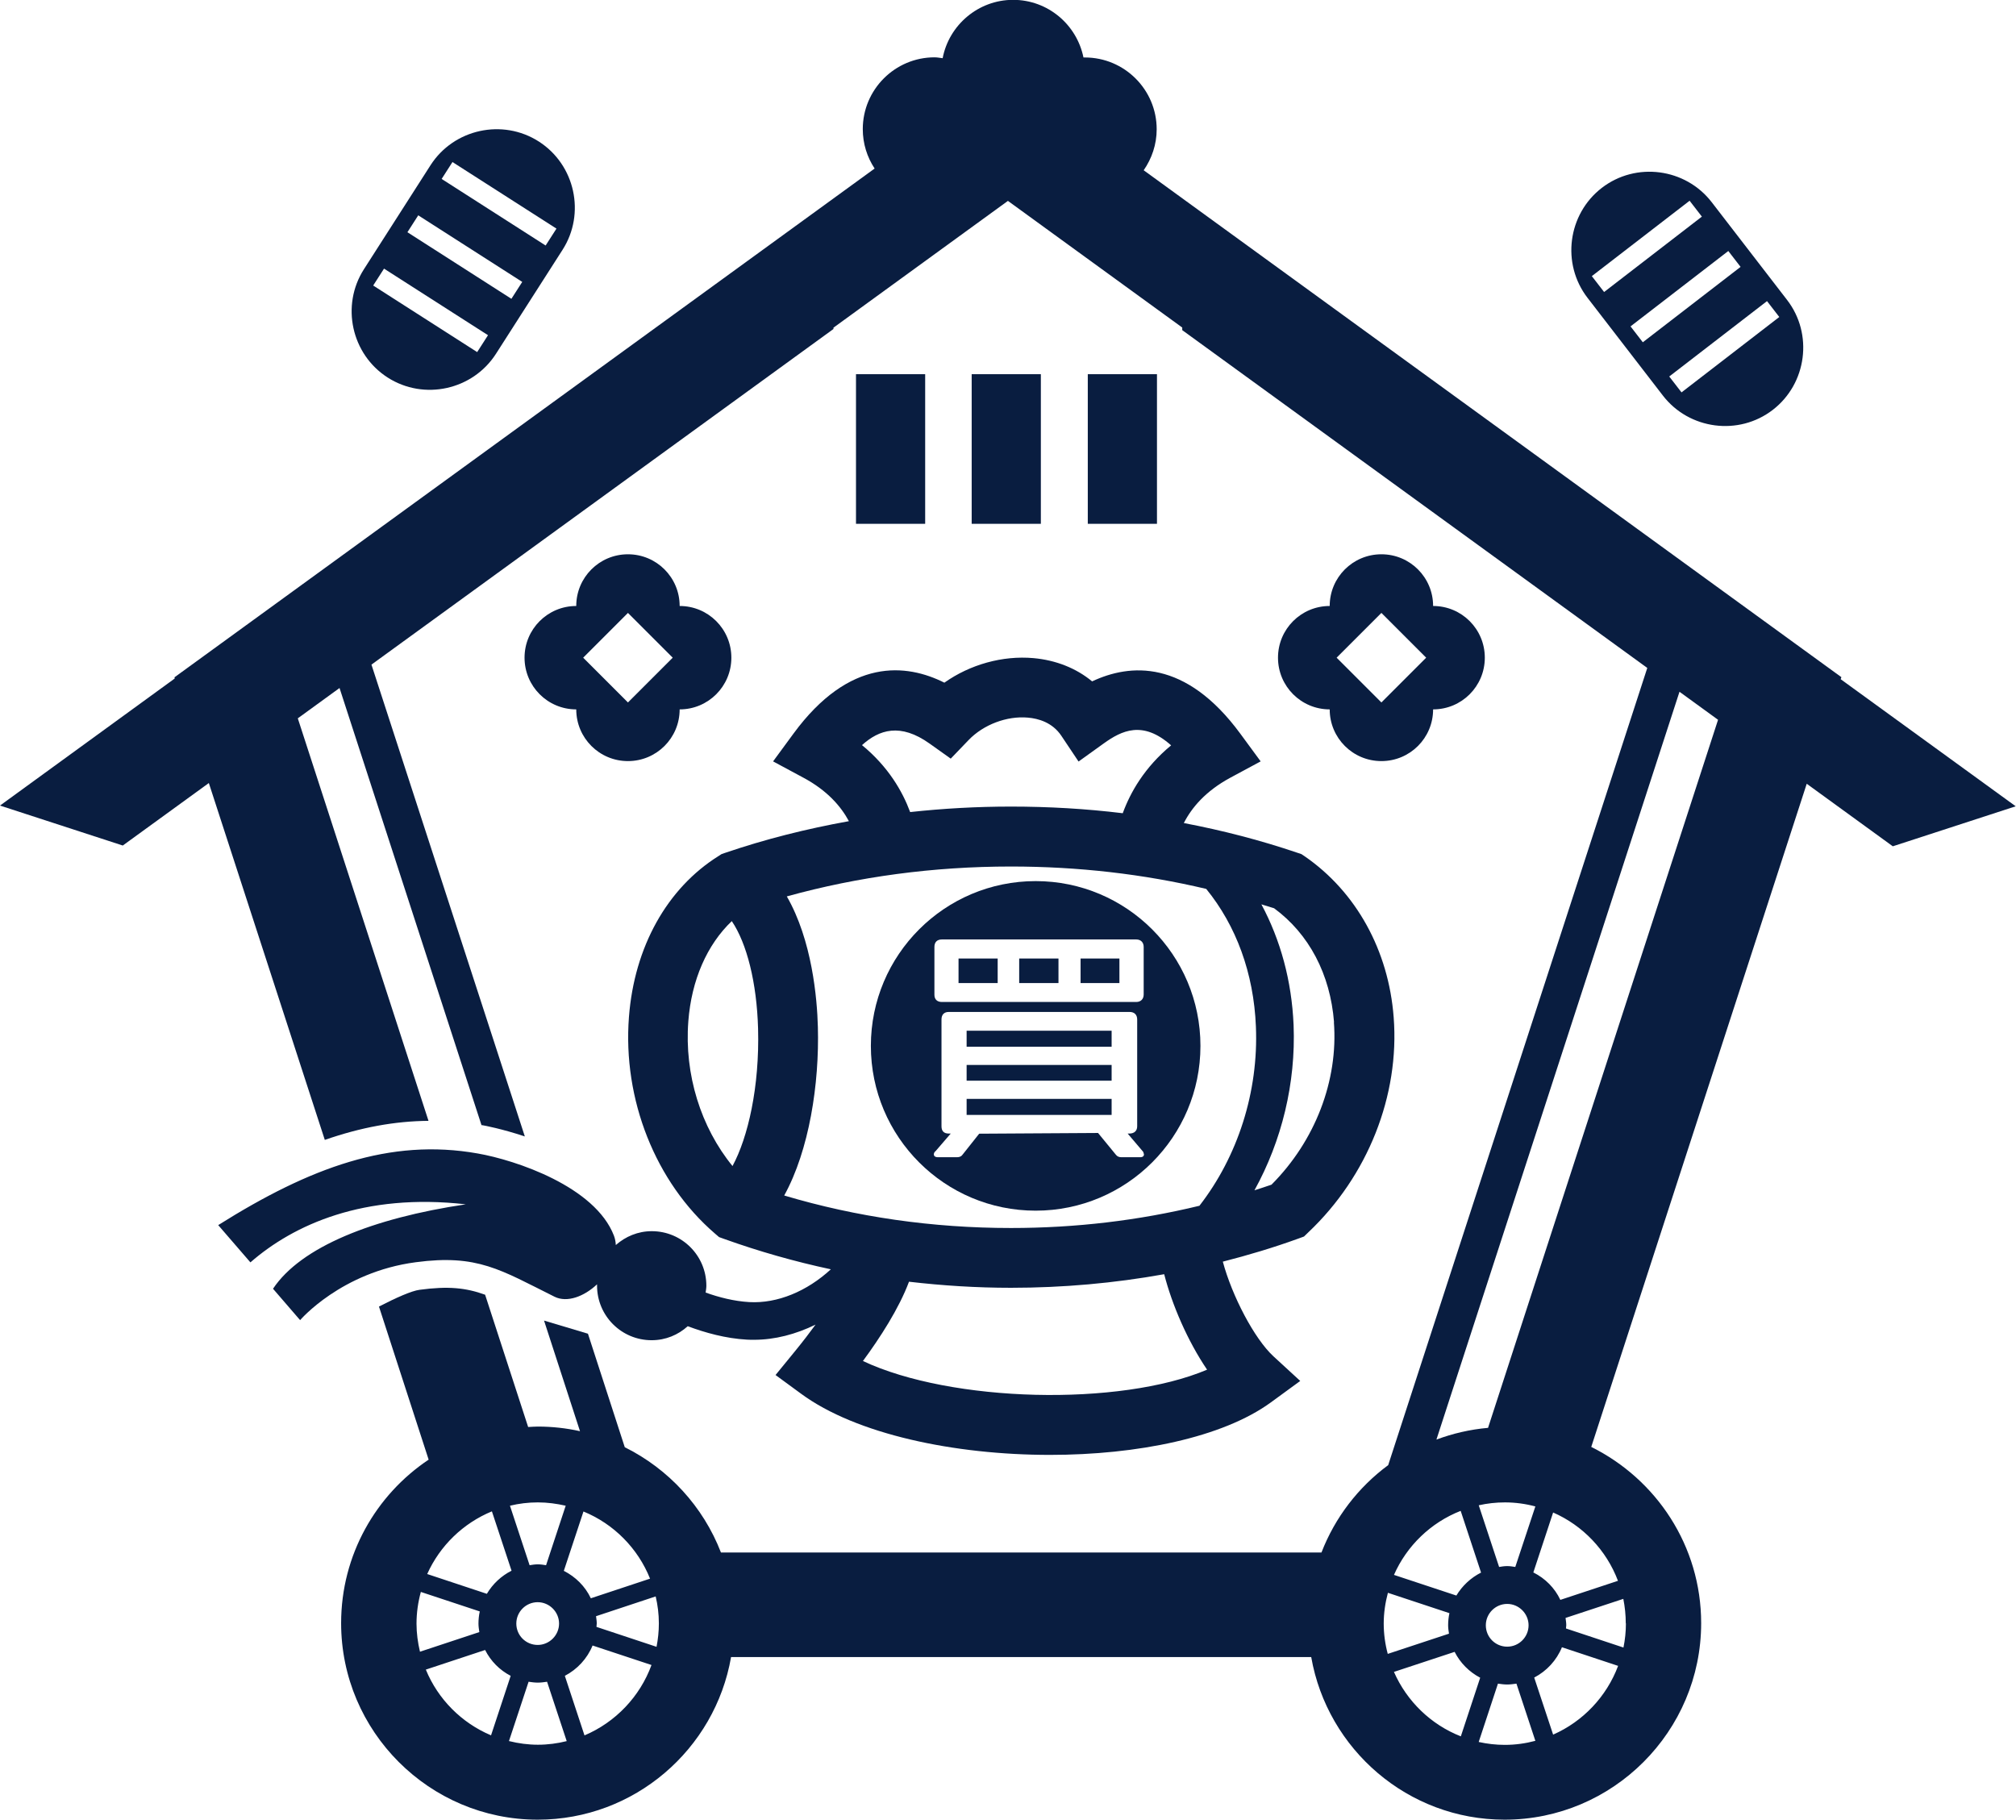 <svg viewBox="0 0 139.59 126.02" xmlns="http://www.w3.org/2000/svg"><g fill="#091d40"><path d="m26.84 26.14c2.51 1.61 5.89.87 7.5-1.64l4.61-7.2c1.61-2.51.87-5.89-1.64-7.5s-5.89-.87-7.5 1.64l-4.61 7.2c-1.61 2.51-.87 5.89 1.64 7.5zm4.49-14.92 7.2 4.61-.75 1.17-7.2-4.61zm-2.37 3.69 7.2 4.61-.75 1.17-7.2-4.61zm-2.37 3.69 7.2 4.61-.75 1.17-7.2-4.61z"/><path d="m115.14 27.39c1.82 2.36 5.25 2.81 7.61.99s2.81-5.25.99-7.61l-5.22-6.77c-1.82-2.36-5.25-2.81-7.61-.99s-2.81 5.25-.99 7.61zm8.06-5.44-6.77 5.22-.85-1.1 6.77-5.22zm-3.53-4.57.85 1.1-6.77 5.22-.85-1.1zm-2.68-3.48.85 1.1-6.77 5.22-.85-1.1z"/><path d="m59.27 25.91h4.79v10.36h-4.79z"/><path d="m67.28 25.91h4.79v10.36h-4.79z"/><path d="m75.32 25.91h4.79v10.36h-4.79z"/><path d="m8.51 58.54 5.95-4.32 8.03 24.71c2.5-.87 4.85-1.3 7.18-1.32l-9.05-27.87 2.89-2.1 9.83 30.27s.03 0 .05 0c.13.02 1.36.25 2.95.78l-10.62-32.67 31.99-23.24v-.09l12.08-8.78 12.07 8.77v.18l32.2 23.39-17.94 55.2c-2.07 1.53-3.68 3.62-4.62 6.05h-41.58c-1.23-3.18-3.62-5.78-6.66-7.29l-2.55-7.86-3.04-.91 2.49 7.66c-.94-.21-1.92-.32-2.92-.32-.23 0-.45.02-.67.03l-2.98-9.16c-1.33-.48-2.55-.61-4.54-.34-.54.07-1.59.53-2.81 1.16l3.44 10.6c-3.65 2.44-6.06 6.6-6.06 11.32 0 7.5 6.11 13.61 13.61 13.61 6.7 0 12.28-4.87 13.39-11.26h40.17c1.12 6.39 6.69 11.26 13.39 11.26 7.5 0 13.61-6.11 13.61-13.61 0-5.35-3.11-9.97-7.61-12.2l14.92-45.92 5.96 4.33 8.51-2.77-12.12-8.8.05-.14-48.31-35.1c.56-.81.9-1.78.9-2.84 0-2.74-2.23-4.97-4.97-4.97-.03 0-.07 0-.1 0-.46-2.27-2.46-3.99-4.87-3.99s-4.44 1.74-4.88 4.04c-.19-.02-.37-.06-.56-.06-2.74 0-4.97 2.23-4.97 4.97 0 1.01.3 1.94.82 2.73l-48.48 35.23.02.08-12.1 8.8 8.51 2.77zm104.07 53.87c0 .57-.06 1.13-.17 1.67l-3.98-1.32c0-.08.02-.15.02-.23 0-.17-.03-.33-.05-.5l4-1.32c.11.55.17 1.12.17 1.7zm-4.54-1.63c-.39-.83-1.05-1.49-1.87-1.9l1.37-4.15c2.06.9 3.69 2.61 4.49 4.73zm-3.68 3.24c-.82 0-1.48-.66-1.48-1.48s.67-1.48 1.48-1.48 1.48.67 1.48 1.48-.66 1.48-1.48 1.48zm-.16-9.99c.73 0 1.44.1 2.11.28l-1.39 4.19c-.19-.03-.37-.06-.56-.06s-.38.03-.56.06l-1.41-4.27c.58-.13 1.19-.2 1.81-.2zm-3.06.59 1.41 4.27c-.71.36-1.3.91-1.71 1.59l-4.32-1.43c.89-2.02 2.55-3.62 4.61-4.43zm-5.33 7.8c0-.74.11-1.45.29-2.13l4.26 1.41c-.06.27-.09.55-.09.84 0 .2.03.39.06.58l-4.24 1.4c-.18-.67-.28-1.38-.28-2.11zm-50.19 0c0 .55-.06 1.09-.16 1.61l-4.16-1.38c0-.08.02-.16.02-.24 0-.17-.03-.33-.05-.5l4.13-1.37c.14.6.22 1.22.22 1.86zm-8.39 1.48c-.82 0-1.48-.66-1.48-1.48s.67-1.48 1.48-1.48 1.48.67 1.48 1.48-.67 1.48-1.48 1.48zm-8.39-1.48c0-.76.11-1.49.3-2.19l4.08 1.35c-.06.27-.09.55-.09.84 0 .2.03.39.06.59l-4.11 1.36c-.15-.63-.24-1.28-.24-1.95zm4.87-2.06-4.13-1.37c.88-1.96 2.49-3.52 4.48-4.34l1.36 4.11c-.71.36-1.3.91-1.71 1.6zm3.52-2.04c-.19 0-.38.03-.56.06l-1.36-4.12c.62-.15 1.26-.23 1.93-.23s1.31.09 1.93.23l-1.36 4.12c-.19-.03-.37-.06-.56-.06zm3.17-3.66c2.1.86 3.77 2.55 4.61 4.65l-4.1 1.36c-.39-.83-1.06-1.49-1.87-1.9zm-10.92 10.95 4.11-1.36c.39.77 1 1.39 1.77 1.79l-1.36 4.12c-2.04-.86-3.67-2.5-4.51-4.54zm5.76 4.95 1.36-4.11c.21.03.42.06.64.06s.43-.03.64-.06l1.36 4.11c-.64.16-1.31.25-1.99.25s-1.35-.09-1.99-.25zm5.23-.4-1.36-4.12c.86-.45 1.55-1.19 1.92-2.1l4.08 1.35c-.8 2.19-2.49 3.96-4.63 4.87zm56.04-4.39 4.21-1.39c.39.77 1.01 1.39 1.77 1.79l-1.34 4.06c-2.07-.81-3.74-2.43-4.63-4.46zm5.88 4.84 1.33-4.03c.21.03.42.06.64.06s.43-.03.64-.06l1.31 3.96c-.68.18-1.38.28-2.11.28-.62 0-1.22-.07-1.81-.2zm5.15-.5-1.31-3.95c.86-.45 1.55-1.19 1.92-2.1l3.89 1.29c-.8 2.13-2.43 3.85-4.5 4.76zm-4.52-21.24c-1.24.11-2.43.39-3.56.81l16.83-51.78 2.67 1.94-15.93 49.04z"/><path d="m18.89 89.22 1.89 2.19s2.84-3.33 8.01-4.01c4.28-.57 5.87.53 9.61 2.39.87.43 2.05-.02 2.94-.86v.09c0 2.09 1.69 3.78 3.78 3.78.97 0 1.84-.37 2.5-.97 1.2.45 2.63.85 4.1.93.16.01.32.01.49.01 1.44 0 2.89-.38 4.26-1.05-.41.56-.86 1.15-1.39 1.8l-1.38 1.69 1.76 1.29c3.81 2.81 10.62 4.24 17.24 4.24 6.05 0 11.95-1.2 15.29-3.63l2.04-1.49-1.86-1.71c-1.32-1.22-2.86-4.17-3.5-6.55 1.76-.45 3.5-.97 5.21-1.59l.41-.15.31-.3c4.11-3.89 6.32-9.46 5.9-14.88-.35-4.62-2.59-8.68-6.15-11.14l-.24-.16-.27-.09c-2.56-.87-5.19-1.55-7.87-2.06.54-1.06 1.5-2.21 3.22-3.14l2.1-1.13-1.41-1.92c-3.8-5.17-7.65-4.85-10.26-3.62-1.1-.91-2.5-1.47-4.06-1.61-2.14-.19-4.39.44-6.17 1.7-2.61-1.31-6.56-1.77-10.45 3.53l-1.41 1.92 2.1 1.13c1.66.89 2.6 1.99 3.15 3.01-2.94.53-5.81 1.25-8.59 2.2l-.23.08-.2.13c-3.57 2.23-5.84 6.3-6.21 11.15-.44 5.71 1.84 11.45 5.95 14.99l.29.25.36.13c2.4.86 4.86 1.56 7.38 2.1-1.65 1.52-3.7 2.38-5.65 2.27-1.05-.06-2.1-.33-3.02-.66.02-.16.05-.31.05-.47 0-2.09-1.69-3.78-3.78-3.78-.96 0-1.82.37-2.49.96-.01-.22-.05-.44-.13-.65-1.31-3.4-6.8-5.23-9.43-5.69-6.08-1.08-11.62.97-17.97 4.96l2.23 2.58c2.99-2.61 7.86-4.82 14.91-4.02-6.45.96-11.41 2.95-13.34 5.84zm37.74-18.12c-.05-1.96-.4-5.99-2.15-9.03 4.95-1.37 10.15-2.07 15.52-2.07 4.65 0 9.17.52 13.52 1.55 2.07 2.54 3.29 5.83 3.44 9.53.19 4.52-1.26 9-3.91 12.41-4.2 1.02-8.57 1.54-13.05 1.54-5.43 0-10.7-.76-15.7-2.25 1.73-3.14 2.44-7.73 2.33-11.68zm26.95 23.74c-6.04 2.56-17.71 2.28-23.83-.6 1.18-1.6 2.5-3.64 3.19-5.49 2.32.27 4.68.42 7.06.42 3.61 0 7.16-.32 10.61-.94.54 2.11 1.62 4.62 2.97 6.61zm8.78-24.07c.31 4.06-1.3 8.23-4.32 11.26-.39.14-.79.26-1.18.39 1.89-3.42 2.87-7.42 2.71-11.44-.13-3.07-.91-5.9-2.23-8.36.29.09.59.18.88.27 2.42 1.78 3.89 4.57 4.15 7.89zm-32.68-19.17c1.19-1.08 2.66-1.56 4.69-.11l1.46 1.04 1.24-1.29c1.03-1.07 2.65-1.68 4.1-1.55.72.06 1.7.33 2.32 1.26l1.19 1.78 1.74-1.25c1.24-.89 2.7-1.62 4.67.13-1.85 1.53-2.83 3.27-3.35 4.7-2.54-.31-5.12-.46-7.74-.46-2.36 0-4.69.13-6.98.38-.53-1.43-1.51-3.14-3.34-4.64zm-12.02 19.12c.22-2.87 1.3-5.31 3.01-6.94 1.04 1.54 1.73 4.25 1.82 7.44.11 4.05-.7 7.54-1.77 9.52-2.19-2.68-3.34-6.34-3.06-10.01z"/><path d="m43.48 38.38c-1.98 0-3.58 1.6-3.58 3.58-1.98 0-3.58 1.6-3.58 3.58s1.6 3.58 3.58 3.58c0 1.98 1.6 3.58 3.58 3.58s3.58-1.6 3.58-3.58c1.98 0 3.58-1.6 3.58-3.58s-1.6-3.58-3.58-3.58c0-1.98-1.6-3.58-3.58-3.58zm0 10.26-3.1-3.1 3.1-3.1 3.1 3.1z"/><path d="m102.81 45.54c0-1.98-1.6-3.58-3.58-3.58 0-1.98-1.6-3.58-3.58-3.58s-3.58 1.6-3.58 3.58c-1.98 0-3.58 1.6-3.58 3.58s1.6 3.58 3.58 3.58c0 1.98 1.6 3.58 3.58 3.58s3.58-1.6 3.58-3.58c1.98 0 3.58-1.6 3.58-3.58zm-7.16 3.1-3.1-3.1 3.1-3.1 3.1 3.1z"/><path d="m66.37 66.37h2.71v1.7h-2.71z"/><path d="m74.82 66.37h2.69v1.7h-2.69z"/><path d="m70.57 66.37h2.72v1.7h-2.72z"/><path d="m66.93 76.09h10.04v1.11h-10.04z"/><path d="m71.71 83.83c6.3 0 11.41-5.11 11.41-11.41s-5.11-11.41-11.41-11.41-11.41 5.11-11.41 11.41 5.11 11.41 11.41 11.41zm-7.01-18.26c0-.33.18-.52.52-.52h13.45c.32 0 .52.2.52.52v3.29c0 .32-.2.52-.52.52h-13.45c-.33 0-.52-.18-.52-.5v-3.3zm.07 14.15 1.06-1.23h-.14c-.33 0-.5-.17-.5-.5v-7.4c0-.33.18-.52.5-.52h12.53c.32 0 .52.19.52.52v7.4c0 .31-.2.5-.54.5h-.12l1.08 1.27.05.17c0 .09-.05.2-.27.2h-1.28c-.18 0-.3-.05-.4-.18l-1.23-1.5-8.23.05-1.15 1.45c-.08.12-.21.18-.39.18h-1.3c-.26 0-.3-.12-.3-.2 0-.09.05-.16.1-.21z"/><path d="m66.93 73.74h10.04v1.09h-10.04z"/><path d="m66.93 71.37h10.04v1.11h-10.04z"/></g></svg>